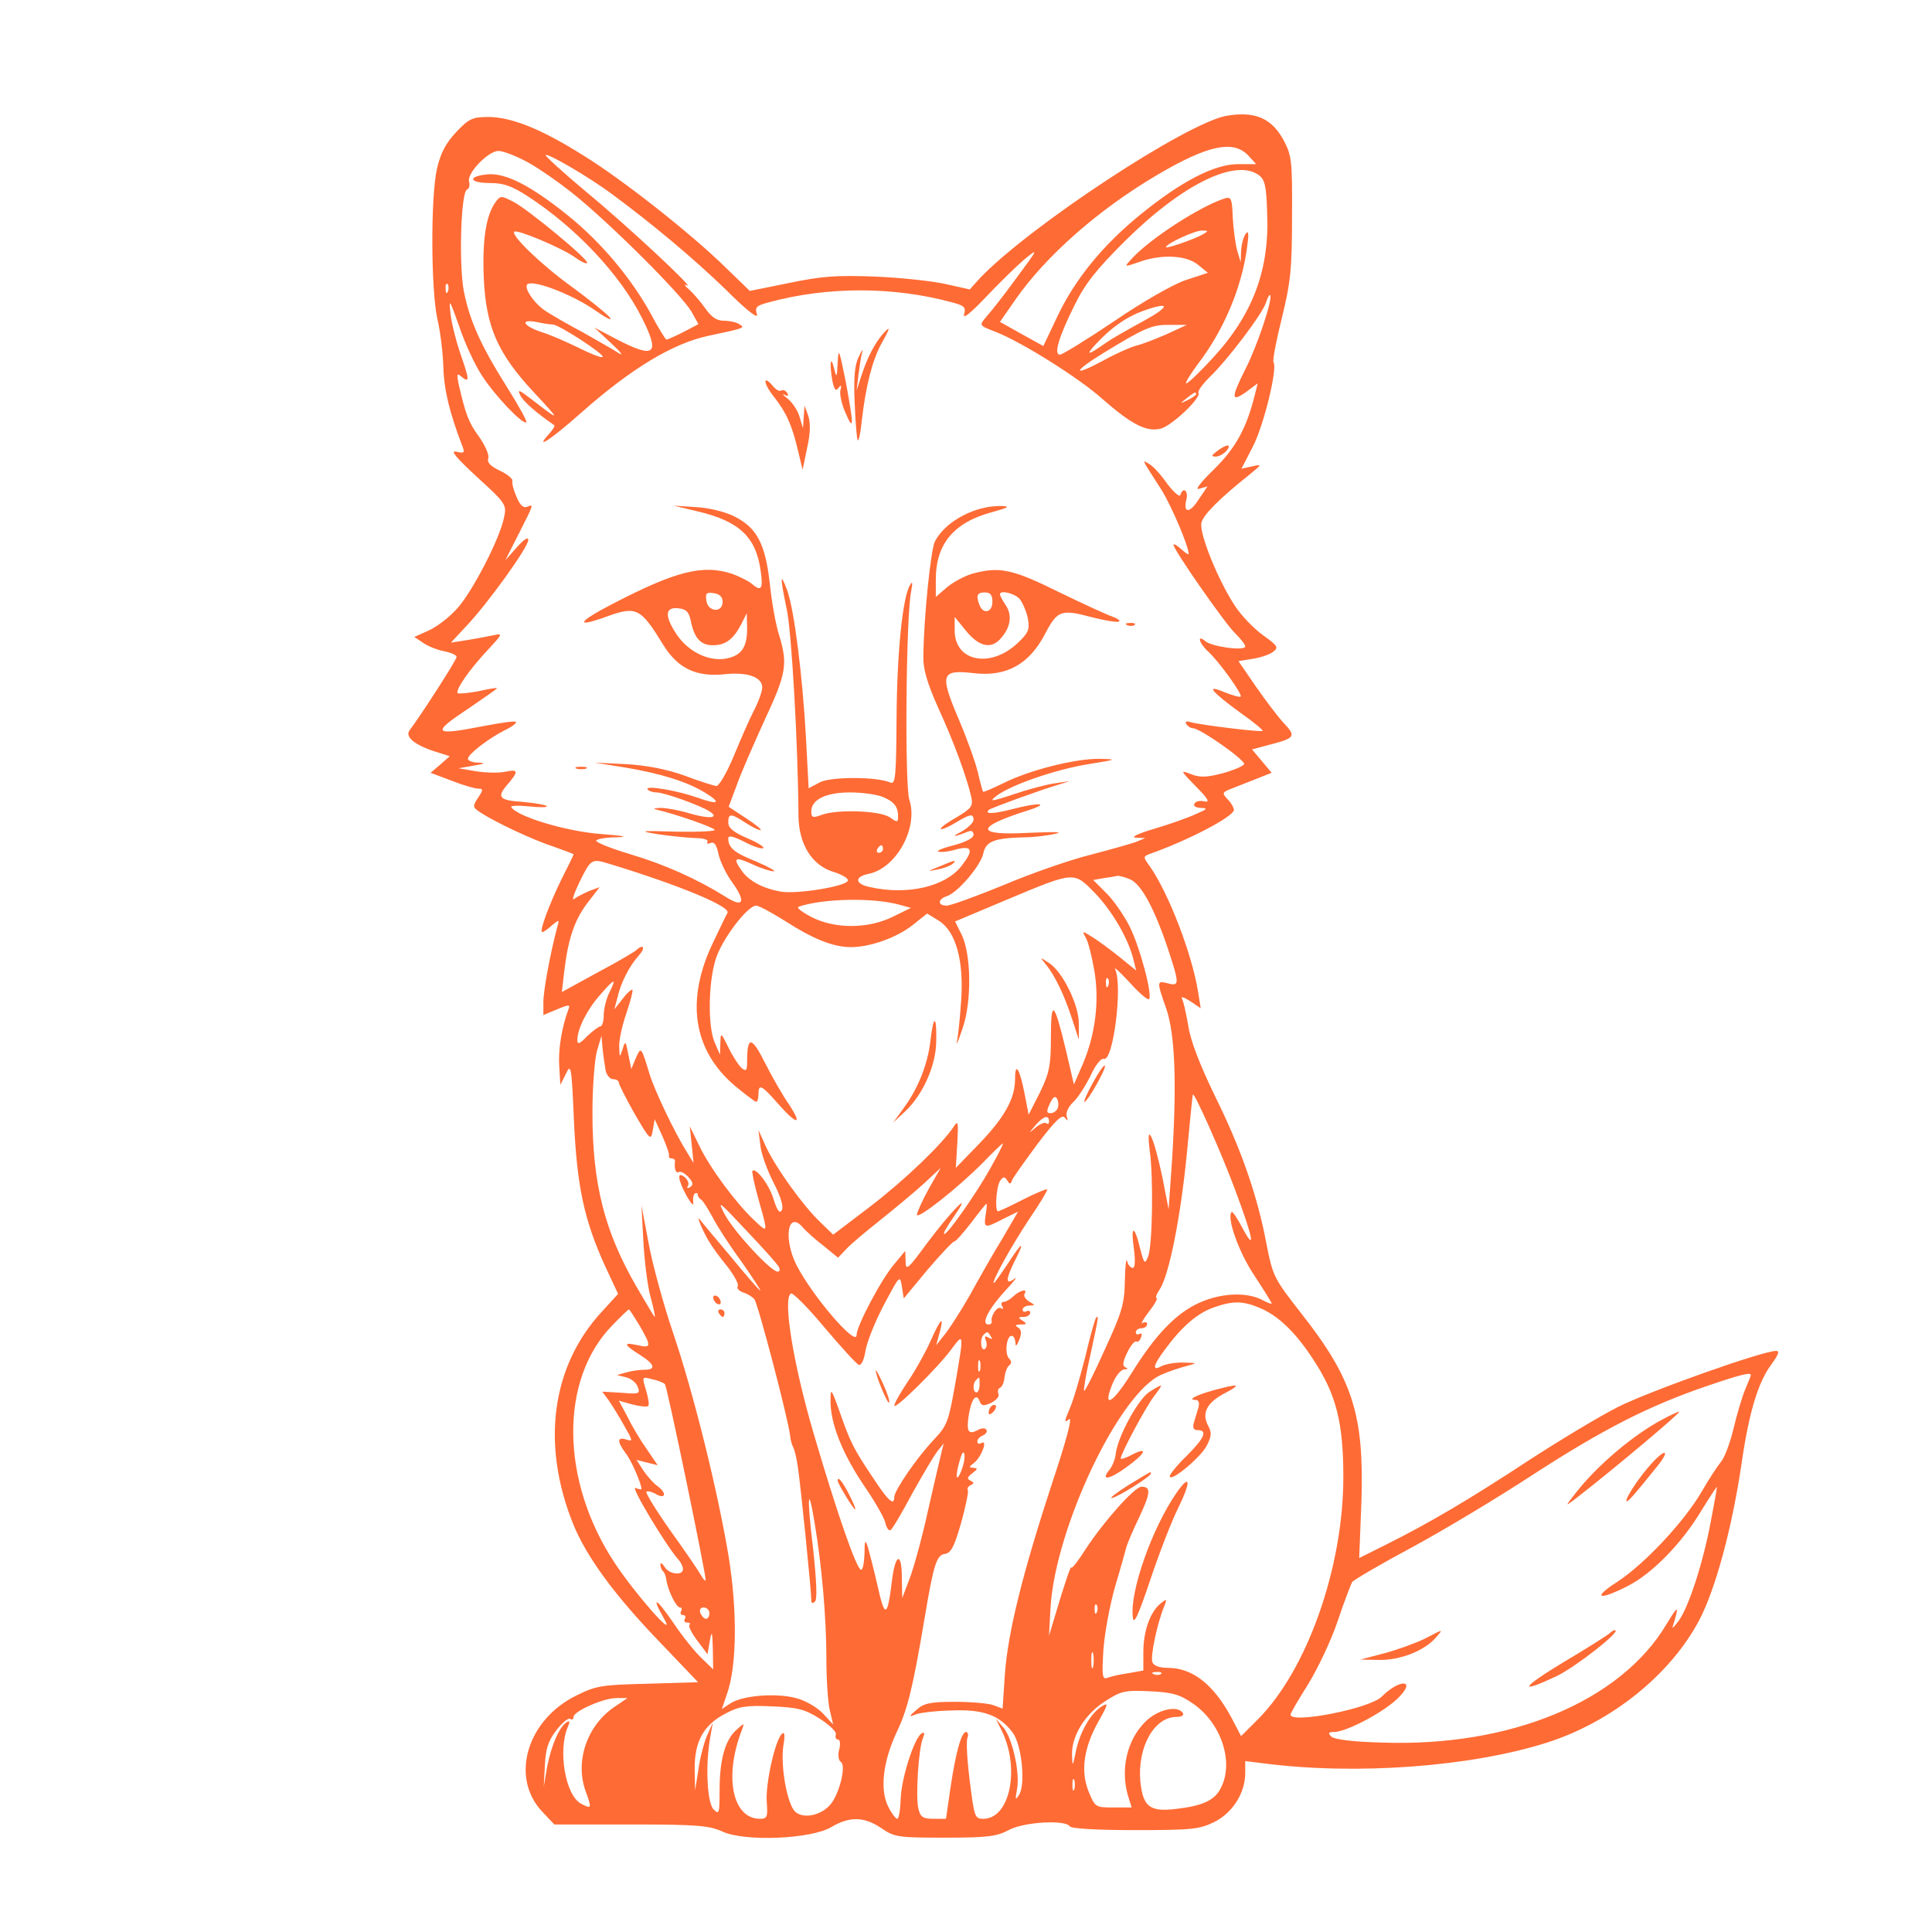 <?xml version="1.0" standalone="no"?>
<!DOCTYPE svg PUBLIC "-//W3C//DTD SVG 20010904//EN"
 "http://www.w3.org/TR/2001/REC-SVG-20010904/DTD/svg10.dtd">
<svg version="1.0" xmlns="http://www.w3.org/2000/svg"
 width="512pt" height="512pt" viewBox="0 0 512 512"
 preserveAspectRatio="xMidYMid meet">
<g transform="translate(0,512) scale(0.1,-0.1)"
fill="#ff6b35" stroke="none">
<path d="M3250 4813 c-106 -19 -521 -292 -653 -430 l-27 -30 -63 14 c-34 8
-118 17 -187 20 -104 4 -143 1 -229 -17 l-104 -21 -66 64 c-90 88 -271 231
-375 295 -111 70 -189 101 -250 102 -44 0 -53 -4 -87 -40 -27 -29 -41 -54 -51
-97 -17 -76 -16 -320 1 -398 8 -33 15 -91 16 -130 2 -60 17 -121 51 -209 6
-16 4 -18 -17 -13 -17 4 0 -16 55 -67 76 -69 79 -74 72 -106 -10 -55 -84 -198
-124 -242 -20 -23 -54 -49 -76 -59 l-38 -17 24 -16 c13 -9 38 -19 56 -22 18
-4 32 -10 32 -15 0 -8 -94 -154 -125 -195 -12 -17 15 -39 69 -56 l38 -12 -25
-22 -26 -22 56 -21 c30 -12 62 -21 70 -21 14 0 14 -3 0 -24 -15 -23 -15 -25 6
-39 41 -27 142 -74 195 -91 28 -10 52 -19 52 -20 0 -2 -13 -29 -30 -62 -34
-69 -62 -144 -53 -144 4 0 15 8 26 18 20 16 20 16 13 -8 -18 -68 -36 -165 -36
-196 l0 -34 36 15 c33 14 36 13 30 -1 -17 -46 -27 -105 -24 -149 l3 -50 15 30
c13 28 15 19 21 -125 8 -174 27 -263 82 -384 l35 -75 -43 -47 c-134 -145 -161
-352 -76 -563 35 -86 108 -186 224 -307 l107 -112 -132 -4 c-122 -3 -138 -5
-190 -31 -131 -64 -176 -215 -93 -306 l34 -36 203 0 c176 0 208 -3 243 -19 59
-27 234 -20 288 12 49 29 87 28 133 -3 35 -24 45 -25 168 -25 112 0 137 3 169
20 40 22 151 28 162 10 4 -6 72 -10 172 -10 149 0 171 2 210 21 49 24 83 77
83 130 l0 32 48 -6 c247 -32 551 -9 752 55 172 55 328 181 404 326 43 83 86
243 111 411 20 140 45 220 80 266 18 25 22 35 12 35 -36 0 -337 -107 -420
-149 -51 -26 -157 -90 -237 -142 -155 -102 -262 -165 -376 -222 l-72 -36 6
152 c7 228 -23 323 -160 497 -72 92 -75 98 -92 185 -24 127 -67 251 -137 392
-39 81 -64 144 -70 185 -6 34 -13 66 -17 72 -3 6 6 3 22 -7 l28 -19 -7 44
c-17 103 -78 260 -127 331 -19 26 -19 27 -1 34 102 36 223 99 223 117 0 5 -7
18 -16 27 -16 17 -15 19 7 28 13 5 43 17 66 26 l43 17 -26 31 -26 31 45 12
c69 18 73 22 39 58 -16 17 -49 61 -74 97 l-46 67 37 6 c20 3 45 11 54 18 16
12 14 16 -25 44 -24 17 -58 52 -75 78 -45 68 -96 194 -89 221 5 21 48 64 127
127 34 28 34 28 7 22 l-28 -6 30 58 c29 56 66 207 55 224 -3 5 7 57 22 117 23
94 27 129 27 268 1 149 -1 163 -22 203 -32 59 -76 78 -152 65z m58 -105 l21
-23 -48 0 c-63 0 -151 -46 -258 -133 -101 -82 -175 -173 -222 -273 l-36 -76
-58 32 -57 32 41 59 c80 115 219 238 375 330 134 79 202 94 242 52z m-1919
-13 c27 -13 84 -52 127 -86 96 -76 293 -272 317 -316 l18 -32 -40 -21 c-22
-11 -42 -20 -45 -20 -2 0 -21 30 -41 68 -53 96 -132 190 -220 261 -98 79 -165
113 -212 109 -55 -5 -51 -23 5 -23 37 0 59 -8 102 -36 127 -83 243 -206 301
-321 49 -97 35 -110 -67 -57 l-59 31 45 -42 c25 -23 34 -35 20 -26 -14 9 -56
33 -93 54 -38 20 -83 46 -100 57 -34 22 -63 68 -47 73 23 8 120 -31 175 -69
33 -23 51 -32 40 -19 -11 12 -56 48 -101 81 -78 56 -161 136 -151 145 7 7 123
-42 158 -66 16 -12 32 -20 35 -17 7 7 -155 141 -195 162 -33 17 -35 17 -48 -1
-25 -35 -35 -99 -31 -200 6 -130 36 -200 134 -305 71 -76 70 -77 -5 -19 -35
27 -41 30 -32 12 9 -17 41 -45 90 -79 2 -2 -4 -12 -14 -23 -41 -45 5 -15 85
56 132 117 243 184 337 204 99 21 98 21 82 31 -7 5 -26 9 -41 9 -19 0 -33 10
-49 33 -12 17 -32 40 -43 50 -12 10 -14 15 -6 11 27 -15 -153 154 -267 248
-61 51 -109 95 -107 97 5 6 113 -57 174 -102 111 -82 217 -171 304 -255 54
-54 86 -79 82 -65 -6 19 -2 23 32 32 155 42 329 42 484 0 34 -9 38 -13 33 -32
-4 -14 17 3 57 45 35 37 81 82 102 100 39 32 38 30 -19 -47 -32 -44 -68 -90
-79 -102 -22 -26 -23 -25 24 -43 68 -27 217 -120 280 -176 80 -70 118 -89 156
-80 30 8 108 82 100 95 -3 4 11 23 30 42 48 46 140 168 149 197 4 13 9 22 11
20 8 -8 -34 -135 -65 -195 -39 -78 -39 -90 1 -62 l31 23 -7 -28 c-22 -90 -51
-143 -109 -200 -37 -36 -52 -56 -38 -51 l21 6 -23 -34 c-24 -38 -42 -38 -33
-1 6 24 -9 35 -16 12 -2 -6 -17 7 -34 29 -16 23 -37 47 -48 53 -21 13 -22 16
32 -68 27 -44 72 -149 72 -170 0 -3 -9 3 -20 13 -11 10 -20 15 -20 11 0 -13
138 -211 164 -235 14 -14 26 -29 26 -34 0 -13 -89 -1 -106 14 -23 19 -16 -6 7
-27 29 -26 92 -114 87 -120 -3 -2 -22 3 -44 12 -50 21 -36 3 46 -57 33 -23 58
-44 56 -46 -3 -4 -166 16 -190 23 -12 4 -16 2 -12 -5 4 -6 12 -11 18 -11 18 0
138 -84 135 -95 -2 -5 -27 -16 -56 -24 -42 -11 -60 -12 -84 -3 -30 12 -30 11
13 -33 31 -31 37 -42 23 -39 -12 3 -24 1 -27 -5 -5 -7 2 -11 16 -12 20 -1 18
-3 -12 -16 -19 -9 -69 -27 -110 -39 -44 -13 -65 -23 -50 -24 l25 -1 -24 -10
c-13 -5 -67 -20 -120 -34 -53 -13 -157 -49 -230 -80 -73 -30 -142 -55 -152
-55 -25 0 -24 17 0 25 29 9 91 82 97 114 7 32 30 40 108 42 22 0 59 4 81 9 26
5 3 6 -67 3 -143 -8 -146 14 -8 58 67 21 36 24 -40 4 -47 -12 -73 -13 -59 -1
6 5 138 53 179 65 l35 11 -40 -6 c-22 -3 -71 -16 -109 -29 -60 -20 -66 -20
-45 -4 38 29 157 70 244 84 75 12 77 13 29 14 -64 1 -186 -30 -254 -64 -29
-14 -53 -25 -55 -23 -1 2 -8 26 -14 53 -7 28 -30 92 -52 143 -49 116 -45 128
42 118 87 -10 147 24 189 105 32 61 42 65 121 44 38 -10 72 -15 75 -12 3 3 -5
8 -18 13 -13 4 -76 33 -142 65 -123 61 -157 68 -228 49 -21 -6 -51 -22 -68
-36 l-30 -26 0 46 c0 95 48 152 150 179 43 12 48 15 25 16 -69 2 -148 -39
-177 -93 -11 -19 -30 -201 -31 -306 -1 -32 10 -70 39 -135 40 -87 75 -181 88
-237 5 -24 1 -30 -39 -54 -25 -14 -44 -28 -42 -31 3 -2 20 5 38 16 40 24 49
26 49 8 0 -7 -15 -21 -32 -31 -30 -15 -21 -15 17 0 9 4 15 1 15 -8 0 -9 -20
-19 -52 -28 -29 -7 -48 -15 -41 -17 6 -2 28 0 47 6 43 11 47 -2 14 -44 -43
-55 -143 -78 -242 -56 -40 8 -43 27 -5 35 74 14 133 122 109 196 -13 38 -9
494 5 555 4 21 3 26 -3 15 -20 -31 -35 -181 -36 -353 -1 -154 -3 -176 -16
-171 -35 16 -157 16 -187 1 l-30 -16 -7 132 c-9 164 -31 341 -50 393 -19 51
-19 35 -1 -51 13 -60 30 -360 31 -547 1 -76 36 -132 94 -149 22 -7 39 -17 37
-23 -5 -15 -134 -36 -177 -29 -47 8 -85 28 -104 55 -25 35 -19 39 27 18 23
-11 49 -19 57 -19 8 0 -12 11 -44 25 -60 24 -76 37 -76 62 0 9 12 6 41 -8 22
-12 45 -20 51 -18 6 2 -12 14 -40 26 -38 16 -52 28 -52 42 0 25 7 25 45 0 17
-11 35 -20 40 -20 6 0 -11 14 -37 31 l-47 31 21 56 c11 32 45 109 74 173 58
124 62 149 39 225 -9 27 -20 89 -25 138 -12 105 -34 147 -93 177 -23 12 -66
23 -101 25 l-61 4 63 -15 c111 -26 156 -68 168 -159 7 -48 1 -55 -25 -32 -9 7
-31 18 -50 25 -77 26 -149 8 -315 -78 -95 -49 -105 -66 -21 -36 82 30 92 25
154 -76 38 -60 85 -83 159 -76 62 7 102 -7 102 -35 0 -10 -10 -38 -22 -61 -12
-23 -36 -78 -54 -122 -19 -45 -39 -79 -46 -78 -7 1 -46 13 -85 28 -48 17 -101
27 -155 30 l-83 4 82 -13 c95 -16 165 -38 212 -67 44 -27 35 -33 -20 -13 -54
19 -140 34 -133 22 3 -4 14 -8 24 -8 20 0 115 -34 140 -50 28 -18 1 -21 -51
-6 -29 9 -64 15 -78 15 -21 -1 -22 -2 -6 -6 44 -10 145 -45 149 -52 3 -4 -43
-6 -102 -5 -97 3 -102 2 -47 -7 33 -5 77 -9 98 -10 20 0 35 -4 32 -10 -3 -5 0
-6 8 -3 10 4 16 -5 21 -29 4 -19 20 -53 37 -76 37 -52 29 -68 -19 -37 -74 46
-160 85 -251 112 -50 15 -91 31 -91 36 0 4 24 9 53 9 35 1 22 4 -43 9 -90 7
-220 46 -235 71 -3 4 18 5 47 2 29 -3 50 -3 47 1 -3 3 -32 8 -65 11 -61 4 -68
12 -40 45 31 36 30 42 -4 35 -17 -4 -53 -3 -78 1 l-47 8 40 7 c30 5 33 7 13 8
-16 0 -28 5 -28 10 0 12 53 53 98 76 19 9 32 19 29 22 -3 3 -44 -3 -90 -12
-128 -25 -134 -18 -39 45 44 30 80 55 79 56 -1 2 -24 -2 -50 -8 -27 -5 -51 -7
-54 -5 -7 8 31 63 81 116 37 40 39 43 16 38 -14 -3 -45 -9 -70 -13 l-45 -7 41
44 c57 60 164 209 164 228 0 9 -11 2 -30 -19 l-31 -35 33 65 c44 87 43 84 25
77 -10 -4 -19 4 -28 26 -8 18 -13 37 -11 43 1 5 -14 18 -34 27 -25 12 -34 22
-30 33 3 8 -8 33 -24 56 -28 38 -36 59 -55 142 -5 26 -4 28 9 17 21 -17 20 -7
-4 62 -11 32 -23 79 -26 105 -5 43 -3 40 23 -33 15 -45 42 -103 60 -130 34
-53 109 -132 118 -124 2 3 -21 45 -52 94 -69 110 -98 174 -114 254 -13 70 -8
263 9 269 5 1 8 11 5 21 -6 22 51 81 78 81 11 0 41 -11 68 -25z m1947 -39 c16
-12 20 -29 22 -99 7 -152 -38 -272 -147 -389 -35 -38 -66 -67 -68 -64 -2 2 12
25 32 52 69 90 116 203 130 309 5 36 4 46 -4 35 -6 -8 -11 -28 -12 -45 l-1
-30 -9 30 c-5 17 -10 56 -12 87 -2 53 -4 57 -22 52 -65 -21 -200 -108 -248
-162 -18 -20 -18 -20 20 -7 59 22 126 19 157 -6 l27 -22 -58 -19 c-33 -11
-114 -57 -190 -109 -73 -49 -138 -89 -144 -89 -17 0 -4 45 38 130 29 59 58 95
133 170 152 151 294 221 356 176z m-148 -157 c-23 -13 -98 -39 -98 -34 0 9 76
44 95 44 18 0 18 -1 3 -10z m-2001 -151 c-3 -8 -6 -5 -6 6 -1 11 2 17 5 13 3
-3 4 -12 1 -19z m1843 -79 c-41 -22 -86 -48 -100 -58 -48 -34 -55 -34 -25 -2
40 43 80 71 124 87 73 26 74 13 1 -27z m-1565 -9 c16 0 139 -80 132 -86 -3 -3
-31 8 -63 24 -33 16 -76 35 -96 41 -50 16 -63 36 -18 28 18 -4 38 -7 45 -7z
m1626 -26 c-30 -13 -66 -27 -80 -30 -15 -4 -54 -21 -88 -40 -82 -44 -81 -30 2
21 108 66 128 75 175 74 l45 0 -54 -25z m79 -159 c0 -2 -10 -9 -22 -15 -22
-11 -22 -10 -4 4 21 17 26 19 26 11z m-1255 -550 c0 -30 -39 -27 -43 3 -3 20
0 23 20 20 15 -2 23 -10 23 -23z m715 0 c0 -28 -24 -34 -34 -9 -10 26 -7 34
14 34 15 0 20 -7 20 -25z m72 8 c8 -10 18 -33 22 -52 5 -29 2 -38 -28 -66 -72
-67 -166 -48 -166 34 l0 36 31 -38 c34 -41 66 -48 91 -19 26 29 31 61 14 87
-9 13 -16 27 -16 30 0 12 38 3 52 -12z m-871 -60 c9 -44 26 -63 58 -63 33 0
54 15 75 55 l15 30 1 -41 c0 -51 -16 -73 -60 -80 -45 -6 -97 20 -127 65 -32
48 -31 73 4 69 22 -2 29 -10 34 -35z m506 -464 c31 -12 43 -26 43 -52 0 -17
-2 -17 -22 -3 -26 18 -141 22 -182 6 -22 -8 -26 -7 -26 10 0 31 39 50 102 50
31 0 69 -5 85 -11z m3 -139 c0 -5 -5 -10 -11 -10 -5 0 -7 5 -4 10 3 6 8 10 11
10 2 0 4 -4 4 -10z m-726 -39 c184 -56 322 -113 314 -130 -2 -3 -18 -36 -36
-74 -76 -155 -57 -289 56 -385 28 -23 53 -42 56 -42 3 0 6 9 6 20 0 29 8 25
52 -25 50 -57 66 -58 29 -2 -16 23 -45 73 -64 111 -35 70 -47 71 -47 4 0 -25
-2 -28 -14 -19 -8 7 -24 31 -35 54 -21 42 -21 42 -22 12 l-1 -30 -13 30 c-20
42 -18 162 2 224 17 53 84 141 107 141 7 0 42 -19 77 -41 73 -47 127 -69 174
-69 51 0 121 25 163 58 l39 31 31 -19 c45 -28 67 -106 59 -214 -3 -45 -8 -92
-11 -106 -3 -14 4 2 15 35 25 72 23 200 -4 251 l-16 32 133 56 c186 78 181 77
238 19 46 -48 89 -122 102 -177 l7 -28 -43 35 c-24 19 -56 43 -72 53 -29 18
-29 18 -18 -2 6 -11 16 -50 22 -86 14 -80 3 -170 -31 -249 l-23 -53 -21 90
c-31 130 -40 139 -40 36 0 -76 -4 -95 -29 -147 l-30 -59 -11 57 c-13 66 -25
84 -25 38 0 -52 -27 -101 -94 -171 l-63 -65 4 65 c3 56 2 62 -9 45 -31 -47
-129 -141 -220 -211 l-100 -76 -35 34 c-45 43 -117 143 -143 199 l-20 44 5
-40 c2 -22 18 -66 35 -99 19 -37 27 -64 22 -73 -6 -10 -12 -2 -22 29 -11 38
-47 85 -56 75 -2 -2 5 -36 16 -75 26 -92 26 -91 -11 -56 -49 46 -117 138 -145
196 l-26 53 5 -48 5 -49 -19 31 c-34 55 -86 165 -98 206 -22 72 -22 72 -36 41
l-12 -29 -8 39 c-7 36 -8 37 -15 14 -8 -24 -8 -24 -9 6 -1 17 8 57 19 89 11
32 18 60 16 62 -2 2 -14 -8 -26 -24 l-22 -28 8 30 c9 41 32 85 57 113 19 21
12 32 -8 13 -6 -5 -52 -32 -103 -59 l-93 -51 6 52 c10 87 27 138 61 183 l33
43 -27 -10 c-14 -6 -32 -15 -40 -21 -8 -7 -1 14 14 45 30 61 32 62 78 48z
m1380 -41 c29 -11 64 -74 101 -184 31 -94 31 -100 0 -92 -30 8 -30 6 -4 -68
23 -68 28 -195 15 -401 l-9 -130 -17 87 c-22 105 -44 152 -33 68 10 -73 7
-249 -4 -279 -9 -23 -11 -21 -22 22 -15 62 -25 60 -16 -3 4 -32 3 -50 -3 -50
-6 0 -13 8 -15 18 -3 9 -5 -14 -6 -52 -1 -60 -7 -83 -53 -182 -28 -63 -53
-112 -55 -110 -2 2 5 45 17 97 22 101 22 105 15 97 -3 -2 -16 -49 -29 -104
-14 -55 -32 -117 -42 -139 -14 -33 -14 -37 -1 -26 10 7 -7 -56 -44 -167 -79
-241 -118 -398 -126 -509 l-6 -91 -24 9 c-13 5 -60 9 -103 9 -65 0 -82 -4
-101 -21 -21 -18 -21 -20 -4 -13 11 5 54 10 95 11 85 4 129 -12 164 -59 24
-33 34 -136 17 -164 -10 -16 -11 -14 -6 13 9 44 -12 137 -36 165 l-20 23 16
-32 c49 -101 21 -233 -49 -233 -23 0 -24 5 -36 100 -7 55 -10 107 -6 115 3 8
1 15 -4 15 -12 0 -27 -53 -41 -147 l-12 -83 -34 0 c-27 0 -34 5 -39 26 -8 30
0 161 12 188 5 13 4 17 -4 12 -19 -12 -53 -117 -55 -172 -1 -30 -5 -54 -9 -54
-4 0 -15 14 -24 32 -23 45 -14 121 23 199 28 59 42 115 73 299 24 144 32 169
54 172 16 2 25 19 43 82 12 43 20 82 18 87 -3 4 1 10 7 13 10 5 10 7 0 12 -10
5 -9 9 5 20 14 11 15 13 3 14 -13 1 -13 2 1 13 19 14 38 63 20 53 -6 -4 -11
-2 -11 4 0 6 7 13 15 16 8 4 12 10 9 15 -3 5 -13 5 -23 -1 -25 -13 -30 -4 -24
38 7 44 20 62 29 39 5 -13 10 -14 30 -5 14 7 23 17 20 24 -3 7 -1 14 4 16 5 2
11 14 12 28 2 14 7 28 13 32 6 5 6 11 -1 18 -12 12 -7 60 7 60 5 0 9 -8 10
-17 0 -13 3 -11 10 6 7 18 6 27 -3 33 -9 5 -7 8 7 8 17 0 17 2 5 10 -13 8 -12
10 3 10 9 0 17 5 17 11 0 5 -4 7 -10 4 -5 -3 -10 -1 -10 4 0 6 8 11 18 11 16
1 16 1 -1 11 -9 6 -15 14 -12 20 10 15 -12 10 -29 -6 -8 -8 -20 -15 -26 -15
-6 0 -8 -5 -4 -12 4 -6 3 -8 -3 -5 -10 7 -28 -20 -25 -35 1 -5 -3 -8 -8 -8
-22 0 -1 41 49 95 20 21 28 33 19 26 -24 -18 -23 -1 2 49 28 55 19 50 -20 -10
-18 -27 -34 -50 -36 -50 -8 0 45 96 94 170 28 41 49 76 47 78 -2 2 -30 -10
-64 -27 -33 -17 -63 -31 -66 -31 -9 0 -5 64 5 80 8 12 12 13 19 2 7 -11 9 -11
13 0 3 8 34 51 68 97 47 62 65 79 72 69 8 -10 9 -9 5 3 -3 10 4 26 17 38 13
12 33 44 46 70 13 29 28 47 35 45 25 -10 51 196 30 238 -3 7 14 -9 39 -36 25
-28 48 -47 51 -44 10 10 -24 138 -51 192 -14 28 -41 68 -61 88 l-36 36 29 5
c16 2 32 5 36 6 4 0 18 -3 32 -9z m-609 -68 l29 -8 -49 -24 c-66 -32 -153 -32
-215 0 -25 13 -40 25 -34 27 64 22 198 25 269 5z m552 -214 c-3 -8 -6 -5 -6 6
-1 11 2 17 5 13 3 -3 4 -12 1 -19z m-1322 -18 c-8 -16 -15 -43 -15 -60 0 -16
-4 -30 -9 -30 -4 0 -20 -12 -35 -26 -20 -21 -26 -23 -26 -10 0 29 26 81 60
119 39 45 45 47 25 7z m-10 -207 c3 -13 12 -23 20 -23 8 0 15 -4 15 -9 0 -5
19 -42 42 -83 41 -70 43 -72 48 -43 l5 29 20 -44 c11 -25 19 -48 18 -52 -2 -5
2 -8 7 -8 5 0 9 -3 9 -7 -3 -19 2 -34 10 -29 4 3 16 -3 25 -13 13 -14 14 -21
5 -27 -7 -4 -10 -3 -6 3 4 6 0 16 -8 23 -22 18 -19 -6 5 -50 13 -22 19 -28 17
-15 -1 11 1 21 6 23 4 1 7 -1 6 -4 0 -4 4 -10 9 -13 5 -3 18 -24 30 -46 11
-22 45 -75 76 -117 30 -43 53 -78 51 -78 -3 0 -39 42 -81 93 -42 50 -79 94
-81 97 -8 9 11 -36 26 -60 8 -14 30 -44 49 -67 18 -24 31 -47 27 -52 -3 -5 3
-12 14 -16 11 -3 24 -11 30 -18 10 -12 90 -318 95 -362 1 -12 5 -25 8 -30 3
-6 9 -28 12 -50 7 -43 36 -330 36 -355 0 -9 3 -11 10 -4 6 6 4 54 -5 138 -17
139 -14 180 4 69 19 -112 31 -252 31 -358 0 -55 4 -117 9 -137 l9 -38 -27 29
c-15 16 -47 35 -72 41 -52 14 -141 7 -173 -14 l-23 -15 14 41 c26 75 27 220 4
363 -29 174 -92 430 -148 595 -25 74 -54 180 -64 235 l-19 100 5 -95 c3 -52
11 -119 19 -147 8 -29 13 -53 11 -53 -1 0 -22 35 -47 78 -86 148 -118 274
-118 464 0 68 6 141 12 163 l12 40 3 -35 c2 -19 6 -45 8 -57z m1198 -100 c-3
-7 -11 -13 -19 -13 -11 0 -11 5 -2 25 8 17 14 22 19 14 4 -7 5 -18 2 -26z
m469 -213 c48 -128 57 -171 22 -107 -14 27 -27 47 -30 45 -14 -14 19 -107 60
-168 25 -38 46 -72 46 -74 0 -3 -12 2 -27 10 -42 21 -111 17 -168 -10 -60 -28
-114 -85 -175 -183 -50 -81 -79 -99 -53 -33 9 23 23 40 32 41 10 0 11 3 4 5
-9 4 -8 14 4 39 9 19 20 32 24 30 4 -3 10 2 13 11 3 8 2 12 -4 9 -6 -3 -10 -1
-10 4 0 6 7 11 15 11 8 0 15 5 15 11 0 5 -5 7 -12 3 -6 -4 1 9 16 29 16 20 25
37 21 37 -4 0 0 11 9 24 24 38 54 185 71 356 8 84 15 156 16 159 2 12 77 -157
111 -249z m-492 178 c0 -6 -3 -8 -7 -5 -3 4 -16 -1 -27 -10 -21 -18 -21 -18
-2 5 21 24 36 29 36 10z m-156 -125 c-36 -65 -112 -173 -121 -173 -5 0 3 14
31 55 43 63 -16 2 -76 -78 -52 -71 -58 -76 -58 -50 l-1 28 -29 -35 c-34 -39
-100 -164 -100 -188 0 -33 -117 103 -159 185 -35 69 -24 145 15 102 10 -12 36
-35 57 -51 l38 -31 20 21 c10 12 52 47 91 78 40 32 93 76 117 98 l44 41 -32
-56 c-17 -31 -31 -62 -31 -68 0 -15 111 73 175 138 27 28 51 51 53 51 2 0 -13
-30 -34 -67z m-561 -259 c5 -8 4 -14 -2 -14 -18 0 -115 105 -140 151 -21 40
-17 37 55 -40 44 -46 83 -90 87 -97z m549 136 c-5 -35 -3 -36 47 -10 l39 19
-42 -72 c-24 -39 -62 -106 -85 -148 -24 -42 -54 -89 -67 -105 l-23 -29 9 33
c13 48 3 39 -24 -22 -13 -29 -40 -78 -60 -107 -20 -30 -36 -58 -36 -64 0 -13
115 100 151 149 34 46 34 44 10 -94 -17 -96 -21 -108 -55 -144 -45 -47 -106
-136 -106 -153 0 -25 -16 -11 -56 50 -53 79 -61 96 -89 176 -22 62 -24 64 -24
30 -1 -59 30 -138 86 -222 29 -42 56 -88 59 -102 3 -14 10 -23 14 -20 5 3 31
47 58 98 28 50 58 101 67 112 l16 20 -5 -20 c-3 -11 -19 -81 -36 -155 -16 -74
-39 -157 -50 -185 l-19 -50 -1 53 c0 70 -17 66 -26 -5 -12 -100 -19 -103 -38
-17 -10 44 -22 90 -26 104 -7 21 -9 19 -9 -17 -1 -24 -4 -43 -9 -43 -12 0 -65
154 -126 362 -54 184 -82 357 -60 370 5 3 45 -37 89 -90 44 -52 85 -97 91 -99
7 -2 14 14 18 39 4 23 26 78 49 121 41 77 42 79 47 48 l5 -32 63 76 c35 41 67
75 71 75 4 0 24 23 45 50 21 28 39 50 40 50 2 0 1 -13 -2 -30z m726 -246 c49
-20 96 -65 143 -138 60 -91 79 -166 79 -310 0 -240 -96 -512 -227 -643 l-44
-44 -25 48 c-47 88 -103 133 -169 133 -23 0 -38 6 -41 15 -6 15 13 105 32 150
7 18 6 19 -11 5 -27 -22 -45 -73 -45 -128 l0 -49 -39 -7 c-22 -3 -47 -9 -55
-12 -15 -6 -16 3 -12 72 3 44 17 120 31 169 15 50 28 97 30 105 2 8 17 44 34
79 30 64 32 81 6 81 -18 0 -99 -91 -147 -164 -21 -33 -38 -55 -39 -50 0 9 -18
-43 -44 -131 l-15 -50 4 75 c13 212 183 570 294 617 20 9 51 19 67 23 29 8 29
8 -8 9 -21 1 -47 -4 -58 -9 -27 -15 -24 1 10 46 43 58 84 94 127 109 51 18 77
18 122 -1z m-1643 -47 c32 -56 31 -60 -5 -52 -39 9 -38 2 5 -25 40 -25 45 -40
13 -40 -13 0 -34 -3 -48 -7 l-25 -7 24 -6 c13 -3 27 -14 31 -25 7 -19 4 -20
-43 -16 l-51 3 17 -23 c9 -13 28 -43 41 -67 23 -40 24 -43 6 -37 -25 8 -25 -5
-2 -36 15 -19 42 -81 42 -95 0 -2 -7 -1 -16 3 -14 5 78 -148 112 -188 8 -8 14
-21 14 -27 0 -19 -38 -14 -49 6 -6 9 -11 12 -11 6 0 -6 3 -14 7 -18 4 -3 8
-14 9 -23 4 -28 26 -73 36 -73 5 0 6 -4 3 -10 -3 -5 -1 -10 5 -10 6 0 8 -5 5
-10 -3 -6 -1 -10 6 -10 7 0 10 -3 6 -6 -3 -4 6 -22 21 -42 l27 -36 6 35 c5 29
7 26 8 -20 l1 -55 -31 30 c-17 16 -51 58 -75 94 -45 66 -60 73 -24 10 35 -61
-76 65 -131 148 -144 218 -147 486 -6 630 22 23 42 42 44 42 1 0 14 -20 28
-43z m931 -29 c5 -7 3 -8 -6 -3 -10 6 -12 4 -7 -8 3 -9 2 -19 -3 -22 -11 -7
-14 28 -3 38 9 9 11 9 19 -5z m-29 -90 c-3 -7 -5 -2 -5 12 0 14 2 19 5 13 2
-7 2 -19 0 -25z m2043 -12 c0 -2 -7 -19 -15 -38 -8 -19 -22 -66 -31 -104 -9
-38 -24 -78 -34 -89 -9 -11 -32 -46 -51 -79 -46 -79 -151 -191 -223 -238 -67
-43 -51 -51 26 -12 66 33 145 114 197 201 23 37 41 65 41 62 0 -4 -7 -44 -16
-90 -20 -108 -58 -226 -85 -264 -12 -16 -19 -23 -16 -15 18 58 15 58 -17 5
-122 -204 -413 -325 -753 -313 -77 2 -127 8 -135 16 -9 9 -8 12 7 12 34 0 139
56 174 94 44 46 -1 46 -47 0 -31 -32 -242 -73 -242 -48 0 4 21 40 47 81 25 41
61 116 78 167 17 51 35 97 38 103 4 6 76 48 160 93 83 45 228 132 321 193 184
119 303 180 454 232 93 32 122 39 122 31z m-2878 -24 c6 -6 108 -499 108 -519
0 -5 -6 1 -12 12 -6 11 -42 64 -81 118 -38 54 -67 101 -64 104 3 2 15 0 26 -7
26 -14 28 4 3 22 -10 7 -27 26 -37 41 l-18 28 28 -7 28 -7 -30 44 c-17 24 -40
63 -51 86 l-22 41 36 -10 c20 -5 38 -7 42 -4 3 3 0 22 -6 42 -11 36 -11 36 16
29 15 -3 30 -9 34 -13z m834 -2 c0 -11 -4 -20 -8 -20 -10 0 -11 24 -1 33 9 9
9 10 9 -13z m-42 -207 c-4 -16 -10 -32 -15 -37 -7 -8 -4 17 7 52 7 24 14 11 8
-15z m353 -395 c-3 -8 -6 -5 -6 6 -1 11 2 17 5 13 3 -3 4 -12 1 -19z m-1027
-3 c0 -8 -4 -15 -9 -15 -5 0 -11 7 -15 15 -3 9 0 15 9 15 8 0 15 -7 15 -15z
m1017 -142 c-3 -10 -5 -2 -5 17 0 19 2 27 5 18 2 -10 2 -26 0 -35z m180 -19
c-3 -3 -12 -4 -19 -1 -8 3 -5 6 6 6 11 1 17 -2 13 -5z m85 -79 c75 -52 109
-156 73 -224 -16 -32 -48 -47 -120 -55 -68 -8 -86 6 -93 73 -8 90 36 171 96
171 13 0 20 4 17 10 -14 22 -67 10 -100 -23 -48 -48 -66 -124 -46 -195 l10
-32 -49 0 c-47 0 -48 1 -65 42 -22 55 -13 116 26 186 26 46 27 51 9 40 -30
-18 -59 -70 -69 -120 -8 -40 -9 -41 -10 -10 -2 51 34 109 87 143 43 28 53 30
119 27 60 -3 79 -8 115 -33z m-1533 -8 c-73 -49 -106 -144 -77 -224 17 -46 16
-48 -12 -33 -42 22 -62 142 -35 204 6 14 5 17 -3 12 -20 -12 -41 -62 -52 -118
l-9 -53 3 57 c2 43 9 65 30 92 15 20 32 34 37 31 5 -4 9 -1 9 5 0 15 79 50
114 50 l29 0 -34 -23z m544 -32 c26 -17 45 -35 42 -42 -2 -7 0 -13 6 -13 5 0
7 -11 3 -26 -4 -15 -2 -29 4 -33 14 -8 0 -72 -22 -106 -22 -34 -75 -48 -99
-26 -21 21 -39 120 -31 175 5 29 3 38 -4 31 -18 -17 -44 -134 -40 -181 3 -39
1 -44 -18 -44 -73 0 -96 112 -48 235 7 20 7 20 -14 1 -30 -26 -45 -79 -45
-159 0 -63 -1 -67 -16 -52 -17 17 -22 116 -9 190 l7 40 -15 -34 c-8 -18 -19
-59 -23 -90 l-9 -56 -1 55 c-1 74 23 118 80 148 37 20 56 23 124 20 69 -3 87
-7 128 -33z m674 -187 c-3 -7 -5 -2 -5 12 0 14 2 19 5 13 2 -7 2 -19 0 -25z"/>
<path d="M2338 4233 c-20 -24 -39 -59 -55 -108 l-13 -40 5 42 c3 23 7 50 10
60 3 10 -1 5 -9 -12 -11 -22 -14 -54 -11 -124 2 -51 6 -96 8 -98 3 -2 8 22 11
54 11 92 27 155 51 201 26 46 26 51 3 25z"/>
<path d="M2220 4160 c-2 -42 -3 -43 -10 -15 -9 37 -12 9 -4 -35 5 -23 9 -28
16 -18 7 9 9 8 5 -7 -2 -11 4 -38 14 -60 22 -51 22 -33 0 85 -17 84 -19 90
-21 50z"/>
<path d="M2049 4071 c34 -43 49 -74 66 -146 l12 -50 12 58 c9 40 9 66 3 85
l-10 27 -2 -30 -2 -30 -9 30 c-4 16 -19 38 -31 48 -13 10 -17 15 -9 11 9 -5
12 -3 7 5 -4 6 -11 9 -16 6 -4 -3 -13 2 -20 10 -28 34 -29 12 -1 -24z"/>
<path d="M3226 3925 c-16 -12 -17 -15 -4 -15 8 0 21 7 28 15 16 19 1 19 -24 0z"/>
<path d="M2988 3463 c7 -3 16 -2 19 1 4 3 -2 6 -13 5 -11 0 -14 -3 -6 -6z"/>
<path d="M1528 3083 c6 -2 18 -2 25 0 6 3 1 5 -13 5 -14 0 -19 -2 -12 -5z"/>
<path d="M2490 2824 c-33 -13 -33 -14 -5 -8 17 3 34 10 40 15 11 11 8 11 -35
-7z"/>
<path d="M2771 2565 c24 -29 50 -83 70 -145 l18 -55 0 41 c1 50 -43 139 -79
162 -24 16 -25 16 -9 -3z"/>
<path d="M2466 2364 c-7 -65 -34 -131 -73 -183 l-26 -36 32 30 c46 43 81 120
82 183 2 72 -7 75 -15 6z"/>
<path d="M2896 2250 c-15 -27 -25 -50 -22 -50 8 0 59 90 54 96 -3 2 -17 -18
-32 -46z"/>
<path d="M2627 1393 c-4 -3 -7 -11 -7 -17 0 -6 5 -5 12 2 6 6 9 14 7 17 -3 3
-9 2 -12 -2z"/>
<path d="M1890 1681 c0 -5 5 -13 10 -16 6 -3 10 -2 10 4 0 5 -4 13 -10 16 -5
3 -10 2 -10 -4z"/>
<path d="M1905 1640 c3 -5 8 -10 11 -10 2 0 4 5 4 10 0 6 -5 10 -11 10 -5 0
-7 -4 -4 -10z"/>
<path d="M2321 1488 c-1 -12 31 -89 35 -85 3 2 -4 24 -15 48 -11 24 -20 41
-20 37z"/>
<path d="M2220 1196 c0 -8 42 -76 46 -76 3 0 -5 18 -16 40 -18 35 -30 49 -30
36z"/>
<path d="M3047 1432 c-30 -18 -84 -118 -90 -163 -1 -15 -9 -34 -16 -43 -26
-31 -2 -28 43 5 52 37 61 57 16 34 -16 -9 -30 -13 -30 -10 0 12 64 132 87 163
28 37 27 37 -10 14z"/>
<path d="M3217 1436 c-47 -13 -72 -26 -48 -26 8 0 10 -8 7 -20 -3 -11 -9 -29
-12 -40 -4 -14 -1 -20 10 -20 27 0 18 -21 -29 -68 -25 -24 -45 -49 -45 -54 0
-18 79 47 97 79 14 27 15 36 4 56 -17 33 -2 61 47 86 43 23 36 25 -31 7z"/>
<path d="M2990 1184 c-30 -19 -50 -34 -44 -34 12 0 104 57 104 65 0 6 4 8 -60
-31z"/>
<path d="M3118 1164 c-65 -94 -124 -261 -116 -329 2 -23 13 -1 47 100 24 72
57 156 73 188 35 71 33 94 -4 41z"/>
<path d="M4405 1358 c-74 -39 -171 -120 -228 -193 -29 -37 -30 -38 -6 -20 95
73 287 234 279 234 -3 0 -23 -9 -45 -21z"/>
<path d="M4378 1243 c-32 -35 -68 -89 -68 -100 1 -8 18 12 81 90 35 43 25 51
-13 10z"/>
<path d="M3775 777 c-22 -11 -69 -28 -105 -38 l-65 -17 50 -1 c55 -1 119 24
149 58 22 25 23 25 -29 -2z"/>
<path d="M4265 791 c-6 -5 -59 -39 -120 -75 -114 -69 -124 -87 -20 -38 50 24
173 120 155 122 -4 0 -10 -4 -15 -9z"/>
</g>
</svg>
